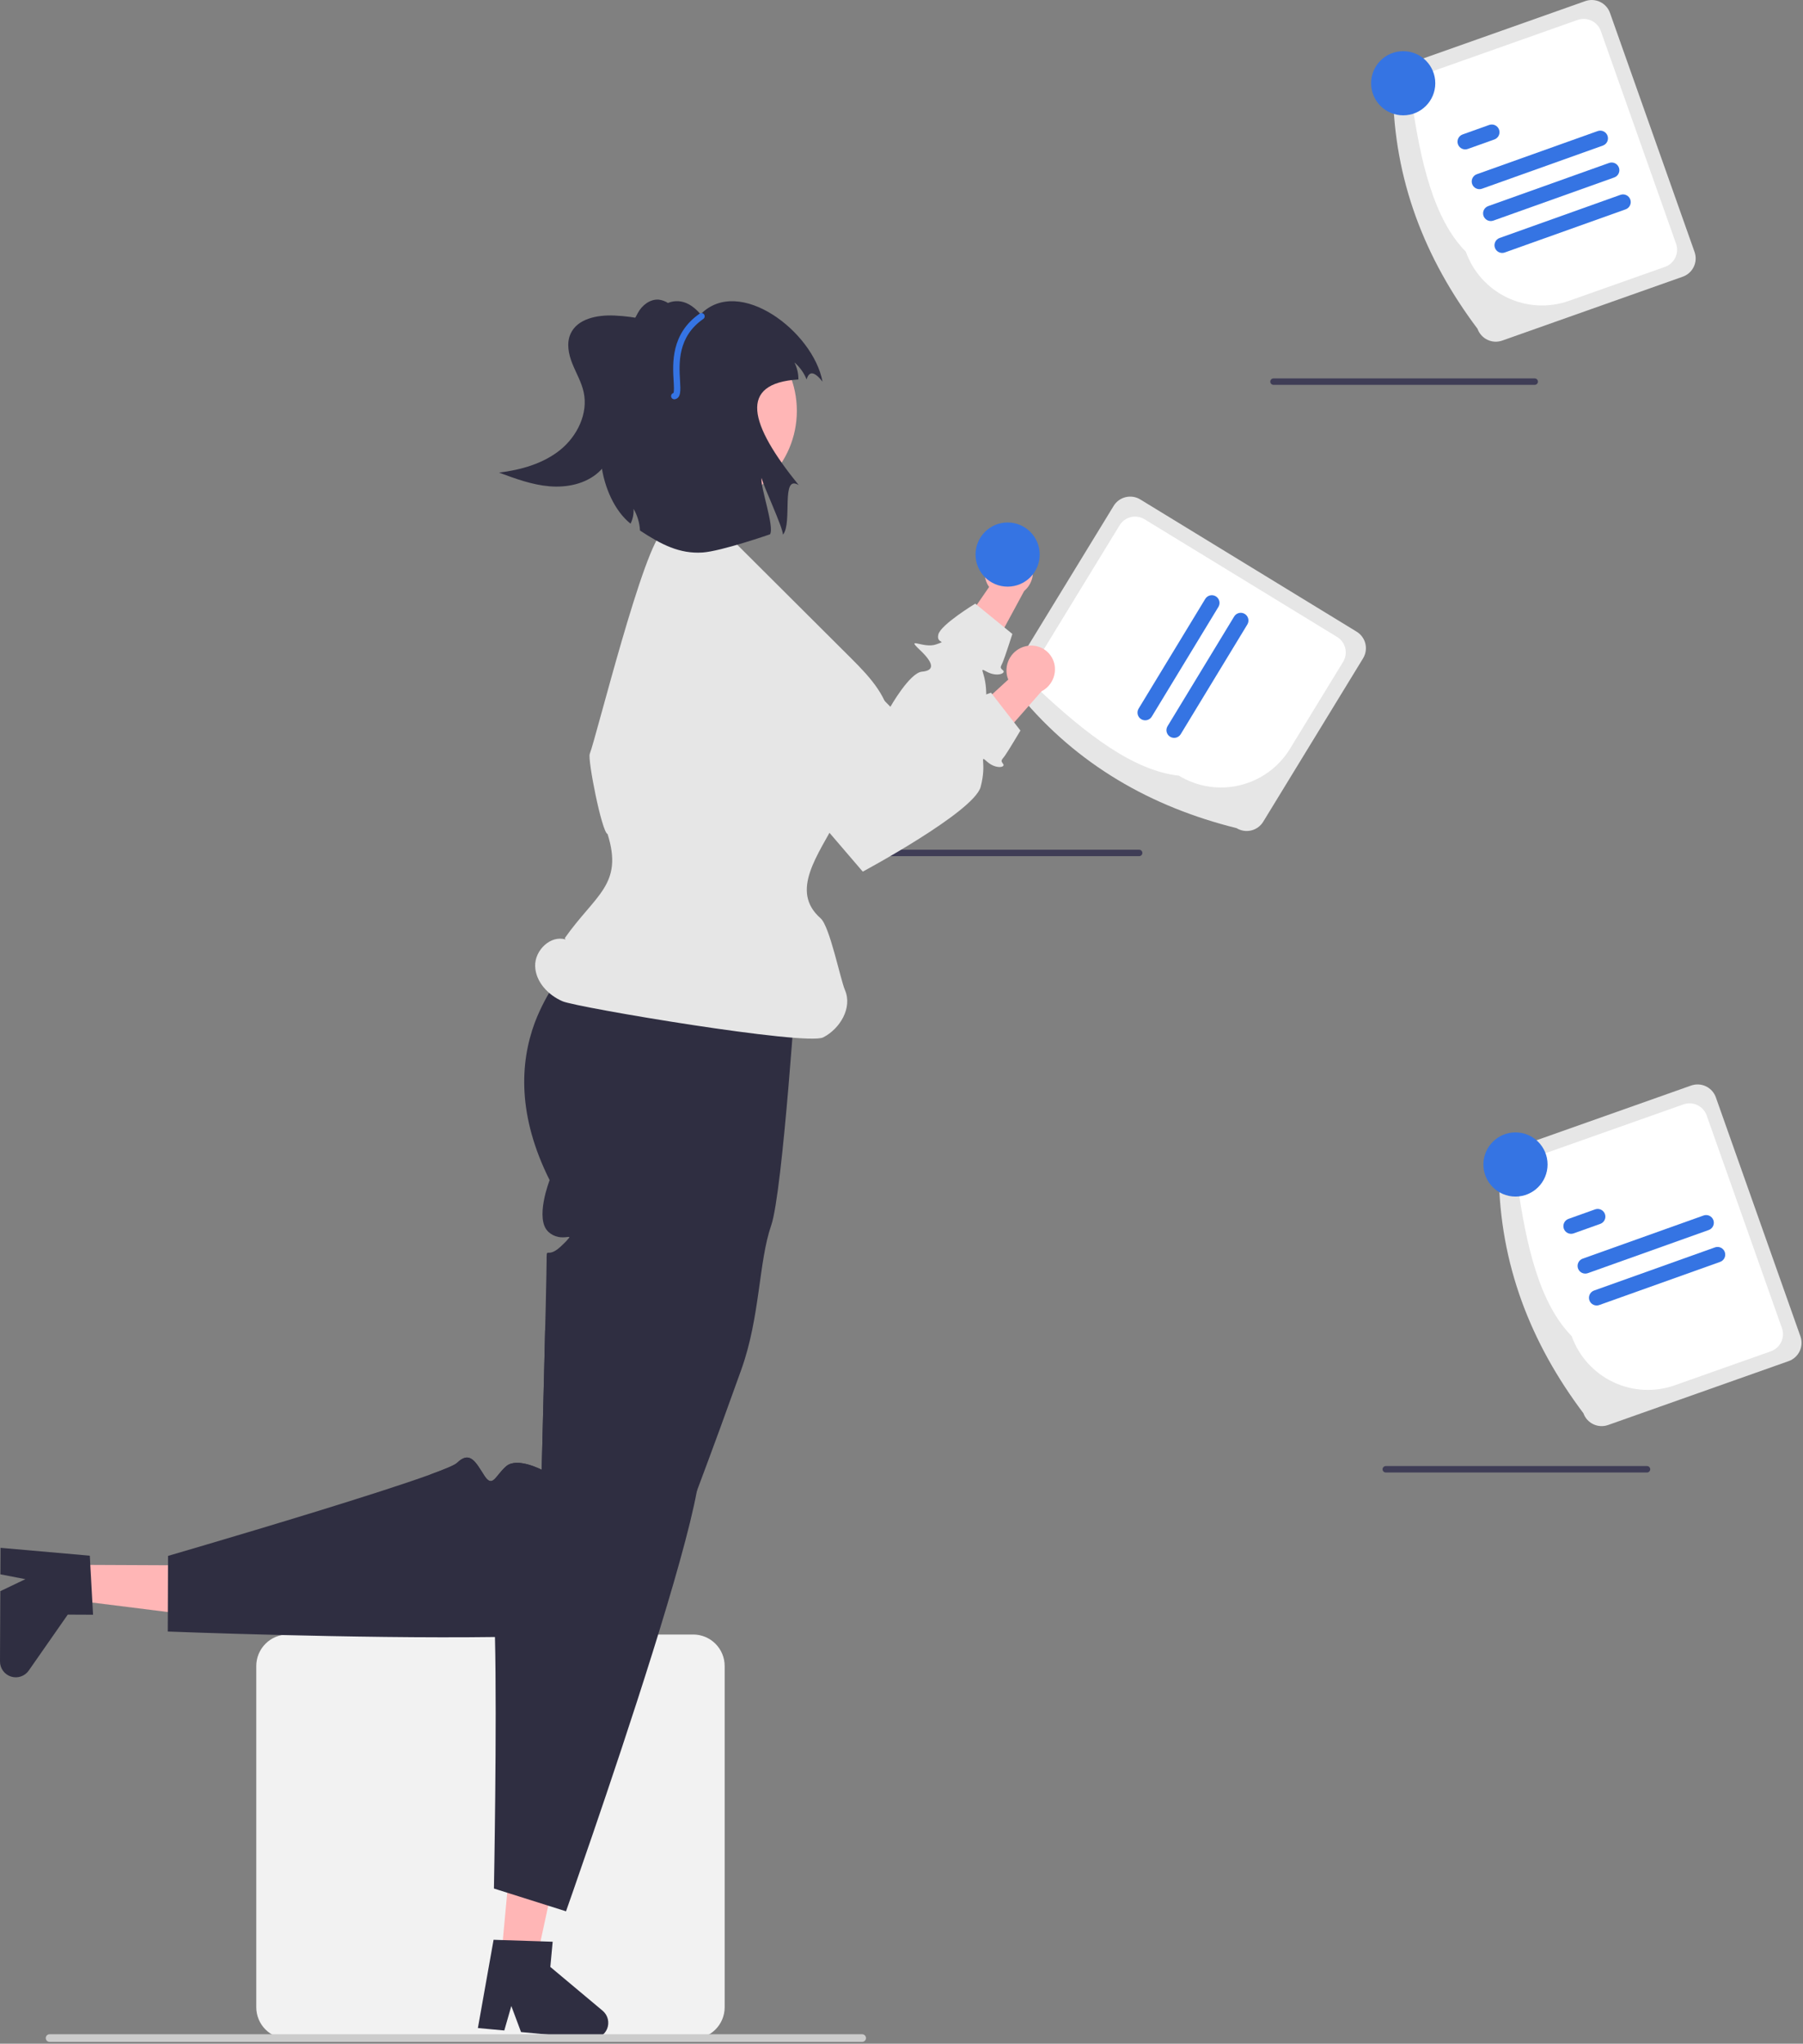 <svg width="562" height="637" viewBox="0 0 562 637" fill="none" xmlns="http://www.w3.org/2000/svg">
<rect x="0" y="0" width="562" height="637" fill="#808080" stroke="none"/>
<g clip-path="url(#clip0_37_102)">
<path d="M273.648 266.848H355.081C355.346 266.848 355.6 266.743 355.788 266.556C355.975 266.368 356.081 266.114 356.081 265.848C356.081 265.583 355.975 265.329 355.788 265.141C355.6 264.954 355.346 264.848 355.081 264.848H273.648C273.382 264.848 273.128 264.954 272.941 265.141C272.753 265.329 272.648 265.583 272.648 265.848C272.648 266.114 272.753 266.368 272.941 266.556C273.128 266.743 273.382 266.848 273.648 266.848Z" fill="#3F3D56"/>
<path d="M311.164 171.67C309.366 172.585 307.995 174.165 307.344 176.074C306.693 177.983 306.813 180.071 307.678 181.894C307.86 182.262 308.072 182.614 308.312 182.946L292.979 205.191L301.529 216.943L319.238 184.199C320.541 183.098 321.443 181.597 321.802 179.93C322.162 178.262 321.96 176.523 321.227 174.983C320.802 174.11 320.209 173.33 319.482 172.687C318.755 172.044 317.909 171.55 316.991 171.234C316.074 170.918 315.103 170.786 314.134 170.845C313.165 170.904 312.217 171.153 311.345 171.579C311.284 171.608 311.224 171.639 311.164 171.67Z" fill="#FFB6B6"/>
<path d="M220.205 176.154C218.538 177.107 217.096 178.408 215.976 179.968C214.857 181.528 214.086 183.31 213.717 185.195C213.348 187.079 213.389 189.021 213.838 190.888C214.287 192.755 215.132 194.504 216.317 196.015L235.349 220.291L277.488 251.44C277.488 251.44 307.166 225.513 307.404 217.454C307.642 209.395 304.466 207.688 307.642 209.395C310.818 211.102 313.709 209.823 312.619 208.922C311.529 208.021 311.914 207.921 312.575 206.383C313.236 204.845 315.559 197.592 315.559 197.592L303.987 188.146C303.987 188.146 293.185 194.698 292.473 197.78C291.762 200.861 295.649 199.487 291.762 200.861C287.875 202.235 282.126 198.226 286.73 202.577C291.335 206.929 291.189 209.023 287.375 209.35C283.56 209.677 277.539 220.295 277.539 220.295L236.381 178.393C234.311 176.286 231.601 174.923 228.674 174.518C225.748 174.113 222.77 174.688 220.205 176.154Z" fill="#E6E6E6"/>
<path d="M216.069 635.451H89.691C87.09 635.448 84.596 634.413 82.757 632.574C80.918 630.735 79.883 628.241 79.88 625.64V519.261C79.883 516.66 80.918 514.167 82.757 512.327C84.596 510.488 87.09 509.454 89.691 509.451H216.069C218.67 509.454 221.164 510.488 223.003 512.327C224.842 514.167 225.877 516.66 225.88 519.261V625.64C225.877 628.241 224.842 630.735 223.003 632.574C221.164 634.413 218.67 635.448 216.069 635.451Z" fill="#F2F2F2"/>
<path d="M22.874 487.734L22.824 498.75L66.241 504.189L66.314 487.929L22.874 487.734Z" fill="#FFB6B6"/>
<path d="M27.991 484.882L29.005 503.285L21.123 503.249L8.963 520.686C8.362 521.547 7.502 522.194 6.508 522.532C5.514 522.869 4.438 522.881 3.437 522.564C2.436 522.247 1.563 521.618 0.945 520.769C0.326 519.921 -0.005 518.897 5.19477e-05 517.847L0.099 495.943L7.914 492.203L0.123 490.694L0.161 482.435L27.991 484.882Z" fill="#2F2E41"/>
<path d="M385.453 258.123C358.791 251.486 335.901 238.441 318.005 216.906C316.641 216.07 315.664 214.727 315.289 213.172C314.913 211.617 315.17 209.976 316.003 208.61L347.131 157.672C347.967 156.308 349.31 155.331 350.865 154.955C352.42 154.58 354.061 154.837 355.427 155.669L422.875 196.887C424.239 197.722 425.216 199.065 425.591 200.62C425.967 202.176 425.71 203.816 424.877 205.182L393.749 256.12C392.913 257.485 391.57 258.462 390.015 258.837C388.46 259.212 386.819 258.956 385.453 258.123Z" fill="#E6E6E6"/>
<path d="M367.469 241.766C353.431 240.234 338.841 229.014 324.107 215.268C322.83 214.485 321.915 213.228 321.563 211.771C321.211 210.315 321.452 208.778 322.232 207.499L348.984 163.722C349.767 162.444 351.024 161.529 352.481 161.178C353.937 160.826 355.474 161.066 356.753 161.846L416.773 198.524C418.05 199.307 418.965 200.564 419.317 202.021C419.668 203.477 419.428 205.014 418.648 206.293L402.076 233.412C398.589 239.103 392.987 243.179 386.5 244.745C380.012 246.311 373.168 245.24 367.469 241.766Z" fill="white"/>
<path d="M379.778 189.166L359.013 223.358C358.849 223.628 358.634 223.862 358.38 224.049C358.126 224.235 357.837 224.369 357.531 224.444C357.225 224.519 356.907 224.533 356.595 224.485C356.284 224.437 355.985 224.328 355.715 224.164C355.446 224.001 355.211 223.786 355.025 223.531C354.838 223.277 354.704 222.988 354.629 222.682C354.554 222.376 354.541 222.058 354.589 221.746C354.637 221.435 354.746 221.136 354.91 220.866L375.675 186.674C375.838 186.404 376.053 186.17 376.308 185.983C376.562 185.797 376.85 185.663 377.157 185.588C377.463 185.513 377.781 185.499 378.092 185.547C378.404 185.595 378.703 185.704 378.972 185.868C379.242 186.031 379.476 186.246 379.663 186.501C379.849 186.755 379.984 187.044 380.058 187.35C380.133 187.656 380.147 187.974 380.099 188.286C380.051 188.597 379.941 188.896 379.778 189.166Z" fill="#3574E3"/>
<path d="M388.797 194.643L368.032 228.835C367.701 229.378 367.168 229.768 366.55 229.918C365.932 230.069 365.28 229.968 364.736 229.638C364.193 229.308 363.802 228.775 363.651 228.158C363.5 227.54 363.6 226.888 363.929 226.343L384.694 192.151C385.025 191.608 385.558 191.218 386.176 191.068C386.793 190.917 387.446 191.018 387.989 191.348C388.533 191.679 388.923 192.211 389.075 192.829C389.226 193.446 389.126 194.099 388.797 194.643Z" fill="#3574E3"/>
<path d="M248.38 303.951C248.38 303.951 244 371.491 240.38 381.951C236.45 393.271 236.96 410.451 231.06 426.901C229.24 431.981 227.38 437.131 225.52 442.241C225.15 443.271 224.77 444.301 224.4 445.331C221.97 451.981 219.54 458.521 217.22 464.701C216.89 465.571 216.56 466.431 216.24 467.281C216.23 467.301 216.23 467.321 216.22 467.331C208.56 487.481 202 503.331 199.38 505.951C196.58 508.751 177.66 509.911 154.28 510.231C110.95 510.811 52.29 508.521 52.29 508.521L52.38 484.951C52.38 484.951 52.9 484.801 53.87 484.511C55.66 483.991 58.99 483.021 63.34 481.731C81.51 476.371 117.52 465.581 134.01 459.621C138.67 457.941 141.77 456.641 142.47 455.951C146.57 451.951 148.38 455.951 150.98 459.951C153.58 463.951 154.38 459.951 157.78 457.011C161.18 454.071 168.84 458.111 168.84 458.111C168.84 458.111 168.91 455.451 169.02 451.211C169.18 444.951 169.42 435.211 169.66 425.461C169.65 425.451 169.65 425.451 169.66 425.451C169.75 421.781 169.84 418.111 169.92 414.631C169.99 411.931 170.05 409.341 170.11 406.941C170.27 399.751 170.38 394.311 170.38 392.951C170.38 388.511 170.38 391.961 173.89 389.281C174.414 388.869 174.912 388.425 175.38 387.951C176.129 387.279 176.819 386.542 177.44 385.751C177.7 385.191 176.09 385.951 174 385.531C172.867 385.301 171.819 384.765 170.97 383.981C166.56 380.011 171.32 367.831 171.32 367.831C161.3 347.791 162.02 331.351 166.71 318.691C170.214 309.597 175.78 301.44 182.97 294.861C185.708 292.257 188.688 289.919 191.87 287.881L192.18 286.231L195.57 267.901C202.987 263.779 211.557 262.221 219.95 263.471C226.232 264.386 232.315 266.357 237.94 269.301C242.534 271.61 246.846 274.442 250.79 277.741L248.38 303.951Z" fill="#2F2E41"/>
<path d="M156.242 609.949L167.212 610.969L176.454 568.2L160.264 566.695L156.242 609.949Z" fill="#FFB6B6"/>
<path d="M187.84 626.711L171.54 613.061L172.27 605.211L168.48 605.081L156.73 604.701L153.85 604.601L148.96 632.111L157.19 632.871L159.38 625.241L162.41 633.361L184.22 635.391C185.266 635.488 186.315 635.248 187.214 634.707C188.114 634.165 188.817 633.351 189.222 632.382C189.626 631.413 189.71 630.34 189.461 629.319C189.213 628.299 188.645 627.385 187.84 626.711Z" fill="#2F2E41"/>
<path d="M217.22 464.701C213.05 487.421 195.38 540.671 184.7 571.841C179.83 586.081 176.43 595.721 176.43 595.721L170.88 593.971L161.52 591.011L158.1 589.931L153.96 588.621C153.96 588.621 154.93 537.401 154.28 510.231C154.06 501.471 153.68 495.211 153.05 493.971C150.45 488.871 154.8 488.331 159.39 487.041C163.99 485.751 160.4 483.811 158.61 479.671C157.4 476.911 159.78 473.241 161.47 471.141C161.936 470.551 162.433 469.986 162.96 469.451C162.96 469.451 151.26 465.471 138.03 460.981C138.02 460.991 138.02 460.981 138.02 460.981C136.69 460.531 135.35 460.081 134.01 459.621C138.67 457.941 141.77 456.641 142.47 455.951C146.57 451.951 148.38 455.951 150.98 459.951C153.58 463.951 154.38 459.951 157.78 457.011C161.18 454.071 168.84 458.111 168.84 458.111C168.84 458.111 168.91 455.451 169.02 451.211C169.18 444.951 169.42 435.211 169.66 425.461C169.65 425.451 169.65 425.451 169.66 425.451C169.75 421.781 169.84 418.111 169.92 414.631C176.97 420.031 183.81 425.331 190.01 430.231C190.02 430.241 190.04 430.251 190.04 430.271C204.95 442.051 216.14 451.511 217.71 454.511C218.42 455.871 218.18 459.481 217.22 464.701Z" fill="#2F2E41"/>
<path d="M176.281 292.822C171.593 291.392 166.664 296.22 166.807 301.119C166.95 306.019 170.862 310.166 175.368 312.093C179.875 314.02 251.313 326.051 256.6 323.333C261.886 320.615 265.727 314.095 263.392 308.628C261.889 305.108 258.649 288.739 255.774 286.211C246.098 277.702 254.977 266.604 260.952 255.187C266.237 245.089 277.631 237.365 277.517 225.969C277.436 217.777 271.24 211.103 265.439 205.32L246.994 186.931L229.484 169.475C225.742 165.744 209.69 163.771 206.816 165.504C200.81 169.127 185.948 229.486 183.824 234.991C183.142 236.758 187.574 259.379 189.38 259.951C194.372 275.768 185.594 278.821 176.052 292.388" fill="#E6E6E6"/>
<path d="M319.581 201.451C317.624 201.94 315.935 203.174 314.874 204.889C313.813 206.605 313.463 208.667 313.898 210.637C313.993 211.036 314.121 211.426 314.28 211.804L294.363 230.058L300.07 243.424L324.651 215.468C326.166 214.686 327.381 213.424 328.104 211.879C328.828 210.335 329.019 208.594 328.649 206.929C328.43 205.984 328.026 205.091 327.461 204.301C326.897 203.512 326.182 202.842 325.358 202.328C324.535 201.815 323.618 201.469 322.66 201.31C321.703 201.151 320.724 201.182 319.778 201.402C319.712 201.417 319.647 201.434 319.581 201.451Z" fill="#FFB6B6"/>
<path d="M229.922 185.487C228.084 186.043 226.387 186.989 224.947 188.259C223.507 189.529 222.358 191.095 221.577 192.849C220.796 194.603 220.402 196.505 220.422 198.425C220.442 200.345 220.875 202.238 221.692 203.976L234.815 231.893L268.925 271.674C268.925 271.674 303.648 253.037 305.681 245.235C307.715 237.434 305.001 235.06 307.715 237.434C310.428 239.807 313.533 239.207 312.672 238.085C311.811 236.963 312.208 236.952 313.196 235.6C314.184 234.249 318.07 227.699 318.07 227.699L308.902 215.905C308.902 215.905 296.909 219.877 295.527 222.721C294.145 225.565 298.241 225.095 294.145 225.565C290.048 226.036 285.341 220.843 288.856 226.114C292.372 231.384 291.762 233.393 287.97 232.859C284.179 232.325 275.937 241.328 275.937 241.328L245.188 191.286C243.641 188.769 241.304 186.835 238.543 185.786C235.781 184.737 232.749 184.632 229.922 185.487Z" fill="#E6E6E6"/>
<path d="M218.482 157.952C234.994 157.952 248.38 144.566 248.38 128.054C248.38 111.542 234.994 98.156 218.482 98.156C201.97 98.156 188.585 111.542 188.585 128.054C188.585 144.566 201.97 157.952 218.482 157.952Z" fill="#FFB6B6"/>
<path d="M195.38 105.951C195.688 103.26 197.532 99.935 198.815 97.549C200.097 95.164 202.574 93.216 205.278 93.383C206.382 93.511 207.439 93.904 208.359 94.529C209.278 95.154 210.033 95.992 210.559 96.972C211.591 98.945 212.153 101.129 212.202 103.355C212.484 108.321 211.655 113.287 209.775 117.892C207.894 122.497 205.01 126.624 201.332 129.973C199.236 131.852 196.715 133.524 193.901 133.588C192.623 133.558 191.364 133.272 190.198 132.747C189.032 132.223 187.983 131.471 187.112 130.535C182.557 125.973 181.869 118.474 184.301 112.504C186.734 106.535 187.819 104.212 193.38 100.951" fill="#2F2E41"/>
<path d="M237.38 148.951C236.88 151.611 241.48 164.261 240.01 166.541C240.01 166.541 224.789 171.828 218.969 172.208C211.859 172.668 206.14 169.751 199.49 165.361C199.369 162.979 198.68 160.661 197.48 158.601C197.581 160.197 197.256 161.791 196.54 163.221C186.8 155.461 183.144 134.122 192.774 124.212L202.774 101.212C199.774 102.212 208.83 86.761 218.38 97.951C230.33 85.781 253.48 103.301 256.38 118.951C253.589 115.418 252.136 115.835 251.42 118.271C250.597 116.222 249.294 114.401 247.62 112.961C248.453 114.606 248.878 116.427 248.86 118.271C230.01 119.441 233.518 132.158 248.969 151.208C243.255 147.651 247.111 162.977 244.06 166.641C243.91 164.081 237.92 151.441 237.38 148.951Z" fill="#2F2E41"/>
<path d="M431.947 458.951H513.38C513.645 458.951 513.899 458.845 514.087 458.658C514.275 458.47 514.38 458.216 514.38 457.951C514.38 457.685 514.275 457.431 514.087 457.244C513.899 457.056 513.645 456.951 513.38 456.951H431.947C431.682 456.951 431.427 457.056 431.24 457.244C431.052 457.431 430.947 457.685 430.947 457.951C430.947 458.216 431.052 458.47 431.24 458.658C431.427 458.845 431.682 458.951 431.947 458.951Z" fill="#3F3D56"/>
<path d="M396.947 119.951H478.38C478.645 119.951 478.899 119.845 479.087 119.658C479.275 119.47 479.38 119.216 479.38 118.951C479.38 118.685 479.275 118.431 479.087 118.244C478.899 118.056 478.645 117.951 478.38 117.951H396.947C396.682 117.951 396.427 118.056 396.24 118.244C396.052 118.431 395.947 118.685 395.947 118.951C395.947 119.216 396.052 119.47 396.24 119.658C396.427 119.845 396.682 119.951 396.947 119.951Z" fill="#3F3D56"/>
<path d="M460.547 102.478C444.036 80.517 434.493 55.958 434.18 27.96C433.648 26.451 433.737 24.793 434.426 23.349C435.115 21.905 436.349 20.794 437.856 20.258L494.134 0.346C495.643 -0.186 497.301 -0.098 498.745 0.591C500.189 1.281 501.3 2.514 501.835 4.022L528.202 78.54C528.734 80.049 528.645 81.707 527.956 83.151C527.267 84.594 526.034 85.706 524.526 86.241L468.248 106.154C466.74 106.686 465.081 106.597 463.637 105.908C462.194 105.219 461.082 103.985 460.547 102.478Z" fill="#E6E6E6"/>
<path d="M456.9 78.443C446.97 68.403 442.719 50.495 439.949 30.536C439.451 29.123 439.534 27.57 440.179 26.218C440.824 24.866 441.98 23.825 443.392 23.323L491.758 6.21C493.171 5.712 494.724 5.795 496.076 6.44C497.428 7.086 498.469 8.241 498.971 9.653L522.433 75.964C522.931 77.377 522.849 78.93 522.203 80.282C521.558 81.634 520.402 82.675 518.99 83.177L489.029 93.778C482.734 95.997 475.817 95.629 469.793 92.754C463.77 89.879 459.133 84.732 456.9 78.443Z" fill="white"/>
<path d="M499.618 45.375L461.942 58.823C461.343 59.037 460.683 59.004 460.107 58.731C459.532 58.459 459.089 57.969 458.875 57.369C458.661 56.77 458.694 56.11 458.966 55.535C459.239 54.959 459.729 54.516 460.328 54.302L498.004 40.854C498.603 40.641 499.263 40.674 499.838 40.947C500.412 41.219 500.855 41.709 501.069 42.308C501.283 42.907 501.25 43.567 500.978 44.142C500.706 44.717 500.217 45.16 499.618 45.375Z" fill="#3574E3"/>
<path d="M465.806 43.468L457.517 46.426C457.22 46.532 456.905 46.579 456.59 46.564C456.275 46.548 455.966 46.471 455.681 46.336C455.396 46.201 455.141 46.011 454.929 45.778C454.717 45.544 454.554 45.27 454.448 44.973C454.342 44.676 454.295 44.361 454.311 44.046C454.327 43.731 454.404 43.422 454.54 43.138C454.675 42.852 454.865 42.597 455.099 42.386C455.333 42.174 455.606 42.011 455.904 41.905L464.192 38.947C464.792 38.733 465.451 38.767 466.026 39.039C466.6 39.312 467.043 39.802 467.257 40.401C467.471 41 467.438 41.66 467.166 42.235C466.894 42.81 466.405 43.253 465.806 43.468Z" fill="#3574E3"/>
<path d="M506.713 65.251L469.037 78.699C468.438 78.912 467.778 78.879 467.203 78.606C466.629 78.333 466.186 77.844 465.972 77.244C465.758 76.645 465.791 75.986 466.063 75.411C466.335 74.836 466.824 74.392 467.423 74.178L505.099 60.729C505.698 60.516 506.358 60.55 506.932 60.822C507.507 61.095 507.95 61.585 508.164 62.184C508.378 62.783 508.345 63.443 508.073 64.018C507.801 64.593 507.311 65.036 506.713 65.251Z" fill="#3574E3"/>
<path d="M503.165 55.313L465.49 68.761C464.89 68.975 464.23 68.942 463.655 68.669C463.08 68.397 462.636 67.907 462.422 67.307C462.208 66.708 462.241 66.048 462.514 65.473C462.786 64.897 463.276 64.454 463.876 64.24L501.551 50.792C501.848 50.685 502.163 50.639 502.478 50.654C502.793 50.669 503.102 50.747 503.387 50.882C503.672 51.017 503.928 51.206 504.14 51.44C504.352 51.674 504.515 51.947 504.621 52.245C504.727 52.541 504.774 52.856 504.758 53.172C504.742 53.487 504.664 53.795 504.529 54.08C504.394 54.365 504.204 54.621 503.97 54.832C503.736 55.044 503.462 55.207 503.165 55.313Z" fill="#3574E3"/>
<path d="M437.38 35.951C442.903 35.951 447.38 31.474 447.38 25.951C447.38 20.428 442.903 15.951 437.38 15.951C431.857 15.951 427.38 20.428 427.38 25.951C427.38 31.474 431.857 35.951 437.38 35.951Z" fill="#3574E3"/>
<path d="M493.547 440.478C477.036 418.517 467.493 393.959 467.18 365.96C466.648 364.451 466.737 362.793 467.426 361.349C468.115 359.906 469.349 358.794 470.856 358.259L527.134 338.346C528.643 337.814 530.301 337.903 531.745 338.592C533.189 339.281 534.3 340.515 534.835 342.022L561.202 416.54C561.734 418.049 561.645 419.707 560.956 421.151C560.267 422.595 559.034 423.706 557.526 424.242L501.248 444.154C499.74 444.686 498.081 444.598 496.637 443.909C495.194 443.219 494.082 441.986 493.547 440.478Z" fill="#E6E6E6"/>
<path d="M489.9 416.443C479.97 406.403 475.719 388.495 472.949 368.536C472.451 367.123 472.534 365.57 473.179 364.218C473.824 362.866 474.98 361.825 476.392 361.323L524.758 344.21C526.171 343.712 527.724 343.795 529.076 344.44C530.428 345.086 531.469 346.241 531.971 347.653L555.433 413.964C555.931 415.377 555.849 416.93 555.203 418.282C554.558 419.634 553.402 420.675 551.99 421.176L522.029 431.778C515.734 433.997 508.817 433.629 502.793 430.754C496.77 427.879 492.133 422.732 489.9 416.443Z" fill="white"/>
<path d="M532.618 383.375L494.942 396.823C494.343 397.037 493.683 397.004 493.107 396.732C492.532 396.459 492.089 395.969 491.875 395.369C491.661 394.77 491.694 394.11 491.966 393.535C492.239 392.959 492.729 392.516 493.328 392.302L531.004 378.854C531.603 378.64 532.263 378.674 532.838 378.947C533.412 379.219 533.855 379.709 534.069 380.308C534.283 380.907 534.25 381.567 533.978 382.142C533.706 382.717 533.217 383.16 532.618 383.375Z" fill="#3574E3"/>
<path d="M498.806 381.467L490.517 384.426C489.918 384.639 489.258 384.606 488.684 384.333C488.109 384.06 487.666 383.571 487.452 382.972C487.238 382.373 487.271 381.713 487.543 381.138C487.815 380.563 488.305 380.12 488.903 379.905L497.192 376.946C497.489 376.84 497.804 376.793 498.119 376.809C498.434 376.824 498.743 376.902 499.028 377.037C499.313 377.172 499.569 377.361 499.781 377.595C499.992 377.829 500.156 378.102 500.262 378.399C500.368 378.696 500.414 379.011 500.399 379.326C500.383 379.641 500.305 379.95 500.17 380.235C500.035 380.52 499.845 380.776 499.611 380.987C499.376 381.199 499.103 381.362 498.806 381.467Z" fill="#3574E3"/>
<path d="M536.165 393.313L498.49 406.761C497.89 406.975 497.23 406.942 496.655 406.669C496.08 406.397 495.636 405.907 495.422 405.307C495.208 404.708 495.241 404.048 495.514 403.473C495.786 402.897 496.276 402.454 496.876 402.24L534.551 388.792C534.848 388.685 535.163 388.639 535.478 388.654C535.793 388.669 536.102 388.747 536.387 388.882C536.672 389.017 536.928 389.207 537.14 389.44C537.352 389.674 537.515 389.947 537.621 390.244C537.727 390.542 537.774 390.857 537.758 391.172C537.742 391.487 537.664 391.795 537.529 392.08C537.394 392.365 537.204 392.621 536.97 392.832C536.736 393.044 536.462 393.207 536.165 393.313Z" fill="#3574E3"/>
<path d="M472.38 372.951C477.903 372.951 482.38 368.474 482.38 362.951C482.38 357.428 477.903 352.951 472.38 352.951C466.857 352.951 462.38 357.428 462.38 362.951C462.38 368.474 466.857 372.951 472.38 372.951Z" fill="#3574E3"/>
<path d="M314.081 182.848C319.604 182.848 324.081 178.371 324.081 172.848C324.081 167.326 319.604 162.848 314.081 162.848C308.558 162.848 304.081 167.326 304.081 172.848C304.081 178.371 308.558 182.848 314.081 182.848Z" fill="#3574E3"/>
<path d="M210.178 124.458C209.937 124.457 209.704 124.37 209.522 124.212C209.34 124.053 209.221 123.834 209.188 123.596C209.155 123.357 209.209 123.114 209.341 122.912C209.472 122.71 209.673 122.562 209.905 122.496C210.167 122.063 210.059 120.242 209.973 118.771C209.648 113.247 209.103 104.002 218.079 97.761C218.297 97.61 218.566 97.551 218.827 97.598C219.088 97.645 219.319 97.794 219.471 98.011C219.622 98.229 219.681 98.498 219.634 98.759C219.587 99.02 219.438 99.252 219.221 99.403C211.166 105.004 211.649 113.219 211.97 118.654C212.152 121.761 212.285 124.006 210.4 124.433C210.327 124.449 210.252 124.458 210.178 124.458Z" fill="#3574E3"/>
<path d="M14.261 635.233C14.261 635.389 14.291 635.544 14.351 635.689C14.411 635.834 14.498 635.965 14.609 636.076C14.72 636.186 14.851 636.274 14.995 636.333C15.14 636.393 15.295 636.423 15.451 636.423H268.741C269.057 636.423 269.36 636.298 269.583 636.074C269.806 635.851 269.931 635.549 269.931 635.233C269.931 634.917 269.806 634.615 269.583 634.392C269.36 634.168 269.057 634.043 268.741 634.043H15.451C15.295 634.043 15.14 634.073 14.995 634.133C14.851 634.192 14.72 634.28 14.609 634.39C14.498 634.501 14.411 634.632 14.351 634.777C14.291 634.922 14.261 635.077 14.261 635.233Z" fill="#CCCCCC"/>
<path d="M210.644 102.602C204.54 100.069 198.039 98.628 191.437 98.345C186.2 98.123 179.953 99.291 177.824 104.081C176.532 106.986 177.22 110.392 178.402 113.344C179.583 116.296 181.241 119.085 181.925 122.191C183.399 128.88 179.92 135.97 174.582 140.263C169.244 144.555 162.355 146.45 155.56 147.311C160.665 149.205 165.849 151.118 171.276 151.572C176.703 152.026 182.498 150.847 186.55 147.208C190.935 143.271 192.62 137.155 193.366 131.309C194.111 125.463 194.15 119.443 196.132 113.893C198.113 108.343 202.665 103.174 208.538 102.682" fill="#2F2E41"/>
</g>
<defs>
<clipPath id="clip0_37_102">
<rect width="561.548" height="636.423" fill="white"/>
</clipPath>
</defs>
</svg>
